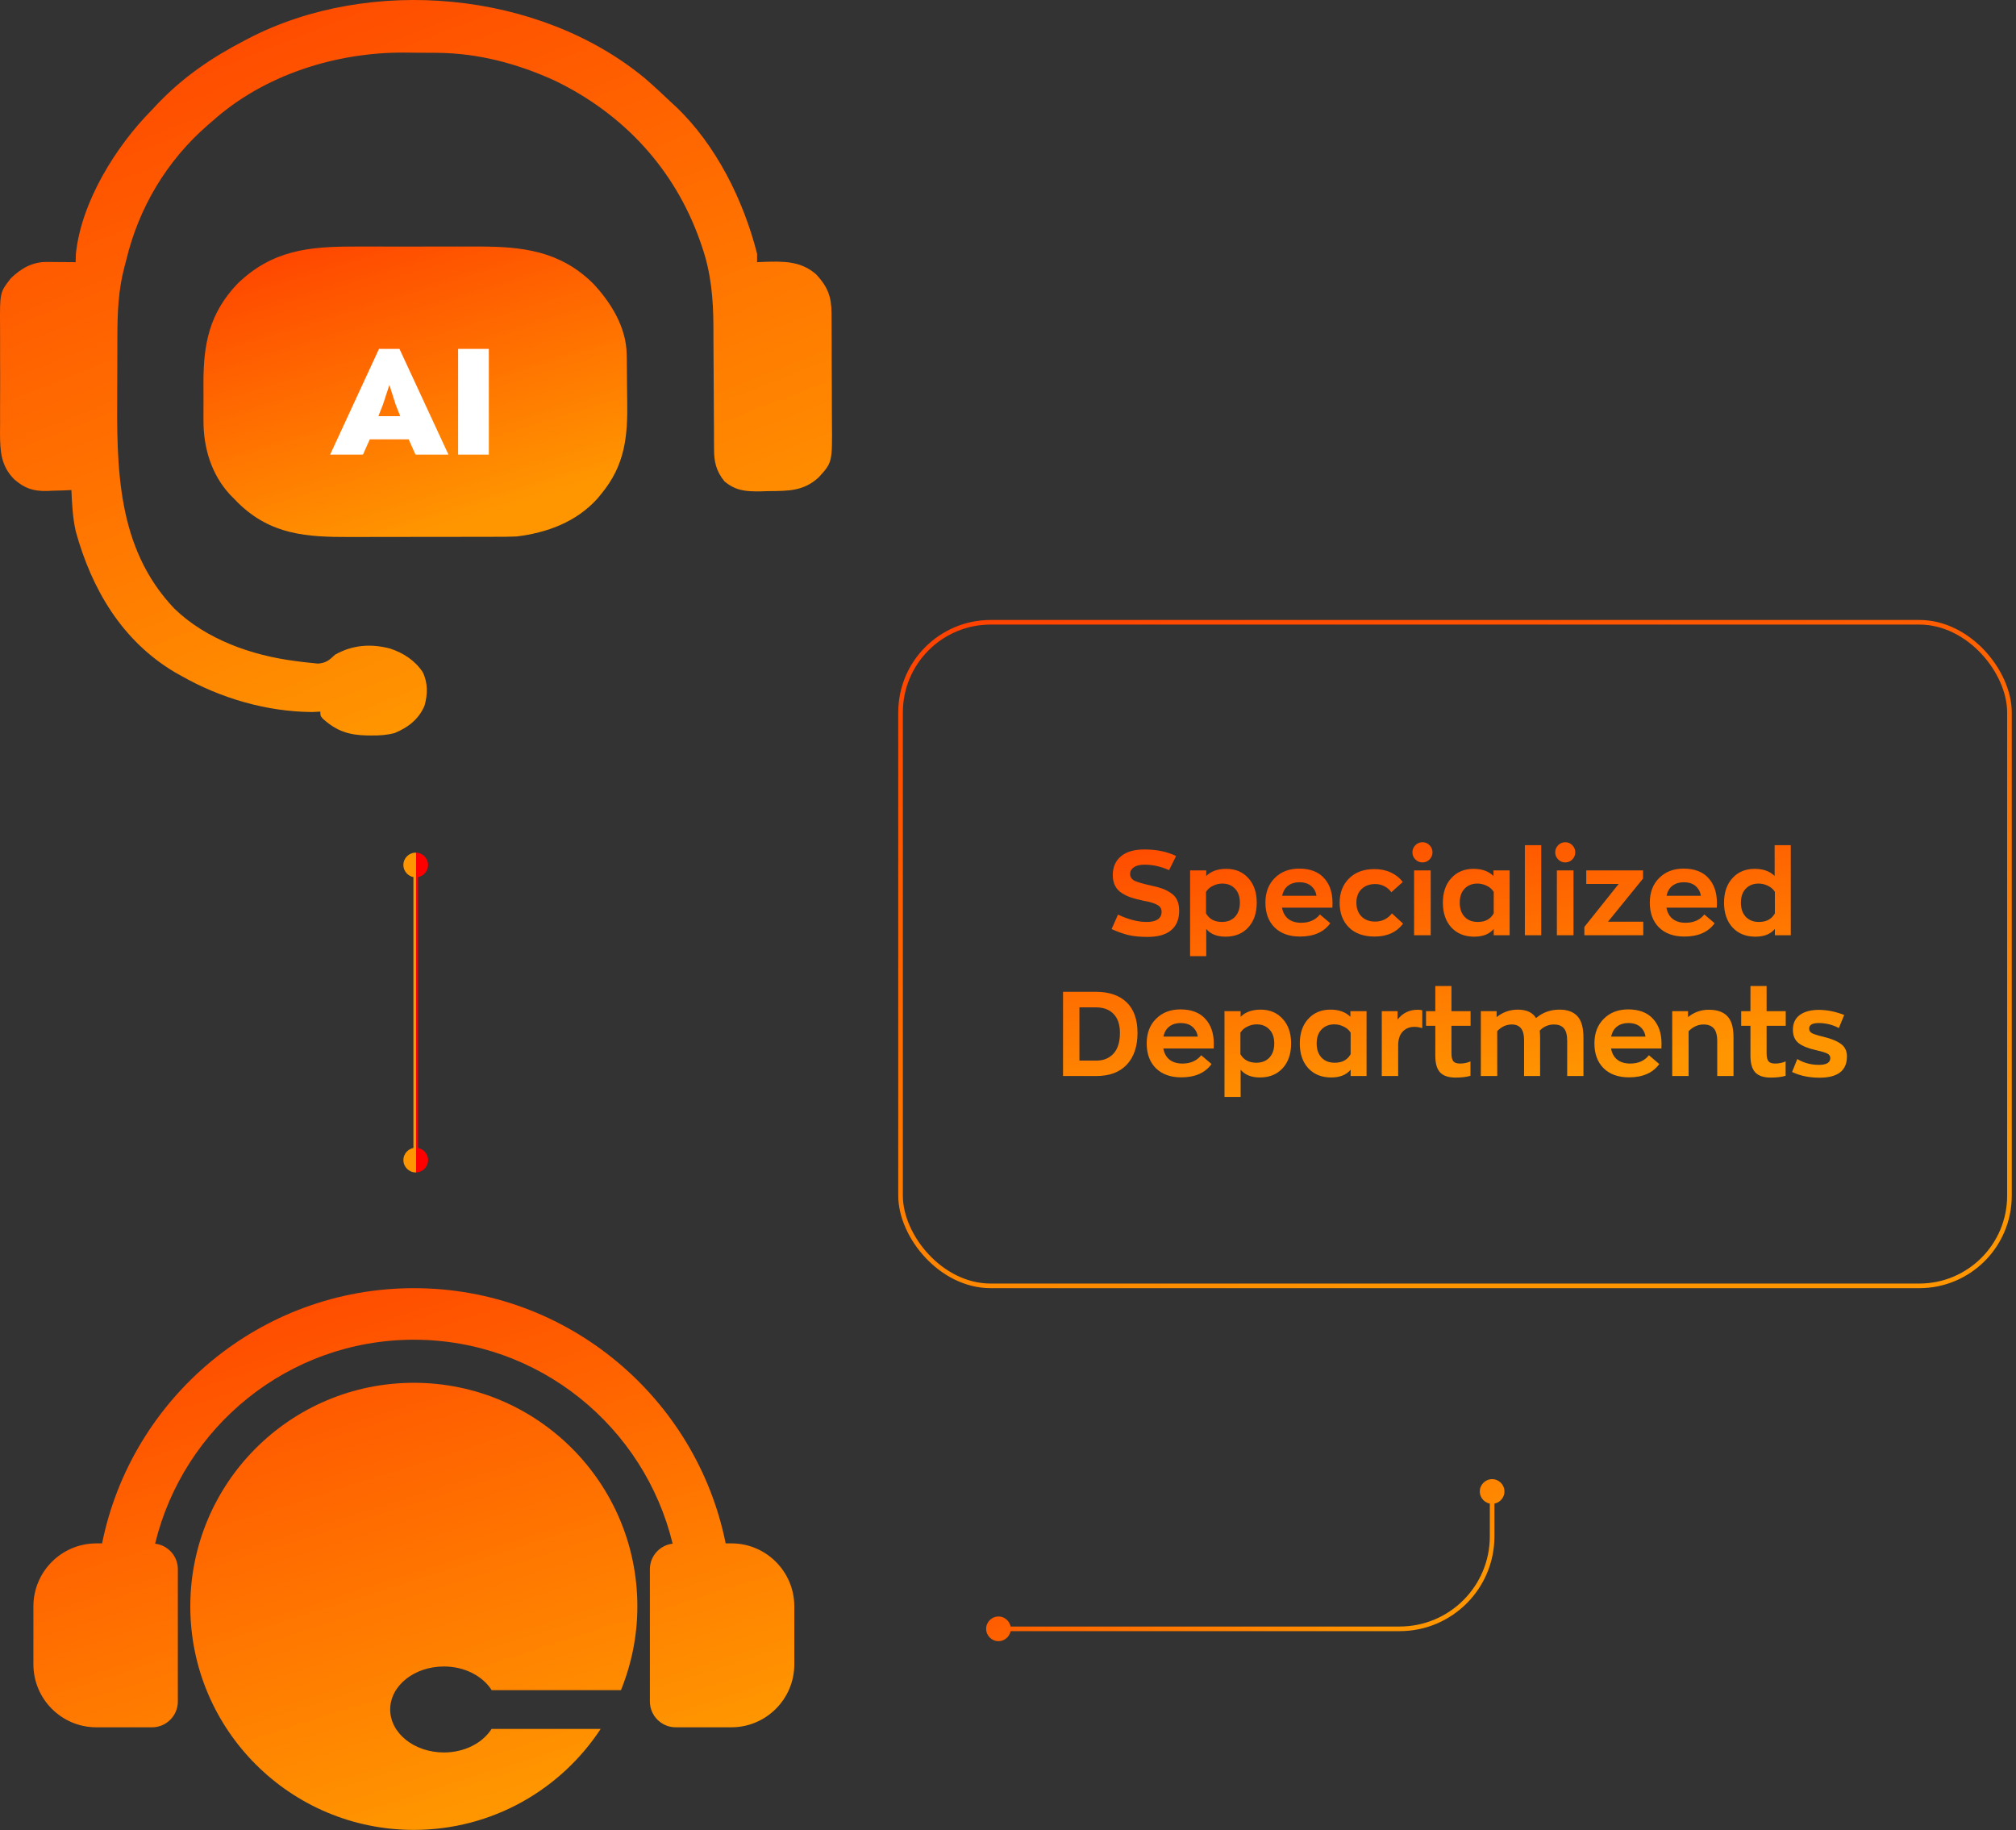 <svg width="401" height="364" viewBox="0 0 401 364" fill="none" xmlns="http://www.w3.org/2000/svg">
<rect x="0" y="0" width="401" height="364" fill="#333333" stroke="none"/>
<path d="M82.69 169.572C81.336 169.572 80.239 170.669 80.239 172.023C80.239 173.378 81.336 174.475 82.69 174.475C84.044 174.475 85.142 173.378 85.142 172.023C85.142 170.669 84.044 169.572 82.69 169.572ZM82.691 228.266C81.337 228.266 80.24 229.364 80.24 230.718C80.24 232.072 81.337 233.17 82.691 233.17C84.046 233.17 85.143 232.072 85.143 230.718C85.143 229.364 84.046 228.266 82.691 228.266ZM82.69 198.993L82.231 198.993L82.231 198.993L82.69 198.993ZM82.69 172.023L82.231 172.023L82.231 198.993L82.69 198.993L83.15 198.993L83.15 172.023L82.69 172.023ZM82.69 198.993L82.231 198.993L82.232 230.718L82.691 230.718L83.151 230.718L83.15 198.993L82.69 198.993Z" fill="url(#paint0_linear_301_6660)"/>
<path d="M296.797 294.17C298.151 294.17 299.249 295.268 299.249 296.622C299.249 297.976 298.151 299.074 296.797 299.074C295.443 299.074 294.345 297.976 294.345 296.622C294.345 295.268 295.443 294.17 296.797 294.17ZM198.604 321.487C199.958 321.487 201.055 322.585 201.055 323.939C201.055 325.293 199.958 326.391 198.604 326.391C197.249 326.391 196.152 325.293 196.152 323.939C196.152 322.585 197.249 321.487 198.604 321.487ZM296.797 296.622L297.257 296.622L297.257 305.551L296.797 305.551L296.337 305.551L296.337 296.622L296.797 296.622ZM278.409 323.939L278.409 324.399L198.604 324.399L198.604 323.939L198.604 323.479L278.409 323.479L278.409 323.939ZM296.797 305.551L297.257 305.551C297.257 315.96 288.818 324.399 278.409 324.399L278.409 323.939L278.409 323.479C288.311 323.479 296.337 315.452 296.337 305.551L296.797 305.551Z" fill="url(#paint1_linear_301_6660)"/>
<rect x="179.128" y="123.756" width="220.57" height="131.974" rx="17.929" stroke="url(#paint2_linear_301_6660)" stroke-width="0.919"/>
<path d="M128.349 15.629C130.075 17.119 131.734 18.672 133.385 20.245C133.713 20.546 134.04 20.846 134.378 21.156C142.429 28.777 147.877 39.806 150.591 50.46C150.591 51.014 150.591 51.568 150.591 52.139C151.027 52.12 151.463 52.1 151.912 52.08C155.778 51.957 159.329 51.873 162.379 54.603C164.607 57.014 165.381 58.947 165.401 62.257C165.404 62.549 165.406 62.842 165.409 63.143C165.417 64.106 165.419 65.069 165.42 66.032C165.422 66.706 165.425 67.379 165.428 68.053C165.433 69.465 165.435 70.877 165.434 72.29C165.434 74.09 165.446 75.889 165.46 77.689C165.47 79.082 165.471 80.474 165.471 81.866C165.472 82.529 165.475 83.192 165.482 83.855C165.554 91.954 165.554 91.954 162.866 94.913C159.853 97.722 156.715 97.639 152.768 97.672C152.245 97.689 151.722 97.707 151.183 97.724C148.313 97.749 146.35 97.603 144.105 95.733C142.429 93.693 142.012 91.769 142.029 89.19C142.027 88.876 142.024 88.562 142.021 88.238C142.012 87.203 142.012 86.169 142.012 85.135C142.007 84.409 142.002 83.683 141.996 82.958C141.98 81.047 141.972 79.137 141.966 77.227C141.955 74.182 141.938 71.138 141.914 68.093C141.908 67.038 141.906 65.984 141.905 64.929C141.88 59.459 141.442 54.252 139.627 49.044C139.435 48.483 139.435 48.483 139.239 47.911C134.177 33.573 123.976 22.601 110.327 16.022C102.901 12.634 95.046 10.553 86.867 10.508C86.354 10.504 86.354 10.504 85.83 10.5C85.111 10.496 84.391 10.494 83.671 10.492C82.593 10.488 81.515 10.475 80.436 10.462C66.855 10.375 52.557 14.879 42.319 24.022C41.968 24.323 41.617 24.625 41.255 24.935C33.164 32.001 27.615 41.268 25.113 51.719C24.934 52.394 24.934 52.394 24.751 53.081C23.534 57.699 23.361 62.098 23.349 66.85C23.348 67.176 23.347 67.502 23.346 67.838C23.339 69.57 23.335 71.302 23.334 73.034C23.332 74.443 23.326 75.852 23.316 77.26C23.211 92.98 23.155 108.927 34.66 121.015C40.95 127.144 50.068 130.357 58.686 131.454C59.185 131.52 59.684 131.586 60.199 131.654C60.721 131.709 61.243 131.765 61.781 131.822C62.26 131.872 62.739 131.923 63.233 131.976C64.887 131.849 65.463 131.307 66.659 130.195C70.132 128.242 73.777 127.981 77.623 128.989C80.263 129.877 82.5 131.322 84.075 133.658C85.131 135.794 85.082 138.093 84.442 140.354C83.288 143.049 81.175 144.681 78.506 145.783C76.945 146.197 75.476 146.287 73.872 146.273C73.576 146.271 73.279 146.269 72.974 146.266C69.319 146.182 66.951 145.378 64.231 142.954C63.721 142.365 63.721 142.365 63.721 141.526C62.93 141.565 62.93 141.565 62.122 141.605C53.086 141.567 43.827 138.851 36.024 134.392C35.608 134.159 35.191 133.927 34.762 133.687C24.26 127.434 18.249 117.193 15.067 105.672C14.458 102.971 14.32 100.222 14.202 97.462C13.397 97.499 13.397 97.499 12.576 97.536C11.859 97.555 11.142 97.575 10.425 97.593C9.897 97.62 9.897 97.62 9.358 97.646C6.628 97.699 4.941 97.144 2.871 95.364C0.19 92.702 0.023 89.781 0.003 86.201C0.008 85.5 0.013 84.799 0.019 84.099C0.017 83.37 0.015 82.641 0.011 81.912C0.008 80.389 0.013 78.867 0.025 77.345C0.039 75.402 0.031 73.459 0.016 71.516C0.007 70.013 0.01 68.509 0.016 67.006C0.018 66.29 0.016 65.573 0.01 64.858C-0.033 58.142 -0.033 58.142 2.16 55.343C4.175 53.399 6.424 52.078 9.263 52.098C9.768 52.1 9.768 52.1 10.283 52.102C10.808 52.107 10.808 52.107 11.343 52.113C11.698 52.115 12.052 52.117 12.418 52.118C13.292 52.123 14.167 52.131 15.041 52.139C15.059 51.594 15.076 51.048 15.094 50.486C16.154 40.176 23.037 29.117 30.149 21.924C30.558 21.49 30.966 21.056 31.373 20.622C36.413 15.332 42.146 11.428 48.614 8.075C48.864 7.943 49.115 7.811 49.373 7.675C73.57 -4.9 107.268 -1.867 128.349 15.629Z" fill="url(#paint3_linear_301_6660)"/>
<path d="M70.669 49.034C71.589 49.033 72.509 49.032 73.428 49.031C75.349 49.029 77.27 49.031 79.191 49.037C81.639 49.044 84.086 49.04 86.533 49.033C88.431 49.028 90.328 49.03 92.226 49.033C93.127 49.034 94.029 49.033 94.931 49.03C103.834 49.007 111.378 49.856 117.986 56.396C121.53 60.151 124.566 65.107 124.653 70.413C124.66 70.789 124.667 71.165 124.674 71.552C124.693 73.28 124.71 75.008 124.719 76.737C124.726 77.641 124.738 78.547 124.754 79.451C124.883 86.727 124.378 92.484 119.537 98.301C119.296 98.593 119.056 98.886 118.809 99.186C114.604 103.823 108.83 105.954 102.75 106.694C101.407 106.754 100.066 106.756 98.722 106.755C98.131 106.758 98.131 106.758 97.529 106.76C96.234 106.764 94.939 106.765 93.644 106.765C92.738 106.766 91.832 106.768 90.927 106.769C89.029 106.772 87.132 106.772 85.234 106.772C82.813 106.772 80.393 106.778 77.972 106.785C76.101 106.79 74.23 106.791 72.359 106.79C71.467 106.791 70.575 106.793 69.683 106.796C61.025 106.825 53.929 106.391 47.403 100.057C47.11 99.755 46.818 99.452 46.516 99.141C46.271 98.894 46.026 98.648 45.773 98.395C42.013 94.349 40.436 88.957 40.474 83.538C40.472 83.146 40.471 82.754 40.47 82.35C40.469 81.527 40.471 80.704 40.477 79.881C40.483 78.636 40.477 77.391 40.469 76.146C40.46 68.331 41.666 62.303 47.208 56.455C54.11 49.748 61.459 49.004 70.669 49.034Z" fill="url(#paint4_linear_301_6660)"/>
<path d="M82.649 90.416L81.29 87.374H73.553L72.195 90.416H65.668L75.384 69.389H79.459L89.205 90.416H82.649ZM76.152 80.523L75.266 82.767H79.607L78.721 80.523L77.451 76.566L76.152 80.523ZM91.121 90.416V69.389H97.234V90.416H91.121Z" fill="white"/>
<path d="M157.996 319.463V330.999C157.996 337.906 152.384 343.521 145.478 343.521H134.401C131.576 343.521 129.269 341.222 129.269 338.389V312.07C129.269 309.446 131.259 307.305 133.791 306.999C128.168 283.772 107.259 266.443 82.324 266.443C57.389 266.443 36.477 283.776 30.853 307.003C33.389 307.308 35.375 309.446 35.375 312.074V338.393C35.375 341.225 33.072 343.525 30.243 343.525H19.162C12.256 343.521 6.645 337.906 6.645 330.999V319.463C6.645 312.561 12.256 306.945 19.162 306.945H20.306C26.134 278.033 51.719 256.189 82.324 256.189C112.929 256.189 138.513 278.033 144.341 306.945H145.489C152.384 306.937 157.996 312.557 157.996 319.463ZM97.798 343.823C96.032 346.601 92.461 348.526 88.303 348.526C82.401 348.526 77.613 344.7 77.613 339.981C77.613 335.254 82.397 331.428 88.303 331.428C92.461 331.428 96.032 333.353 97.798 336.132H123.514C125.601 330.984 126.776 325.361 126.776 319.467C126.776 294.91 106.873 275.007 82.316 275.007C57.76 275.007 37.852 294.914 37.852 319.467C37.852 344.023 57.76 363.927 82.316 363.927C97.864 363.927 111.538 355.935 119.483 343.842H97.798V343.823Z" fill="url(#paint5_linear_301_6660)"/>
<path d="M228.265 186.331C226.831 186.331 225.579 186.213 224.508 185.976C223.453 185.724 222.319 185.323 221.106 184.771L222.382 181.889C224.414 182.866 226.319 183.354 228.099 183.354C229.044 183.354 229.769 183.189 230.273 182.858C230.792 182.511 231.052 182.007 231.052 181.346C231.052 180.732 230.777 180.275 230.225 179.975C229.69 179.66 228.784 179.385 227.509 179.149C226.501 178.944 225.65 178.723 224.957 178.487C224.28 178.251 223.65 177.944 223.067 177.566C222.484 177.172 222.051 176.684 221.768 176.101C221.484 175.518 221.342 174.825 221.342 174.022C221.342 172.463 221.878 171.226 222.949 170.313C224.02 169.399 225.579 168.942 227.627 168.942C230.052 168.942 232.155 169.375 233.935 170.242L232.541 173.053C230.918 172.329 229.288 171.966 227.65 171.966C226.737 171.966 226.028 172.14 225.524 172.486C225.036 172.833 224.792 173.274 224.792 173.809C224.792 174.423 225.099 174.88 225.713 175.18C226.327 175.463 227.383 175.77 228.879 176.101C229.792 176.29 230.556 176.495 231.17 176.715C231.785 176.936 232.368 177.235 232.919 177.613C233.47 177.975 233.88 178.448 234.147 179.03C234.415 179.613 234.549 180.298 234.549 181.086C234.549 182.818 234.013 184.126 232.942 185.008C231.887 185.89 230.328 186.331 228.265 186.331ZM236.721 190.158V173.1H239.934V174.211C240.895 173.266 242.218 172.793 243.904 172.793C245.731 172.793 247.195 173.408 248.298 174.636C249.416 175.849 249.975 177.479 249.975 179.527C249.975 181.59 249.408 183.236 248.274 184.464C247.156 185.677 245.652 186.284 243.762 186.284C242.061 186.284 240.785 185.772 239.934 184.748V190.158H236.721ZM243.053 183.354C244.14 183.354 245.006 183.015 245.652 182.338C246.298 181.645 246.62 180.708 246.62 179.527C246.62 178.33 246.298 177.4 245.652 176.739C245.022 176.062 244.179 175.723 243.124 175.723C242.478 175.723 241.856 175.873 241.257 176.172C240.659 176.455 240.202 176.857 239.887 177.377V181.653C240.533 182.787 241.588 183.354 243.053 183.354ZM265.05 179.55C265.05 180.023 265.042 180.346 265.026 180.519H255.009C255.182 181.48 255.592 182.22 256.238 182.74C256.899 183.259 257.757 183.519 258.813 183.519C260.419 183.519 261.664 182.968 262.546 181.866L264.601 183.614C263.325 185.378 261.317 186.26 258.576 186.26C256.434 186.26 254.749 185.653 253.521 184.441C252.308 183.228 251.701 181.582 251.701 179.503C251.701 177.471 252.324 175.841 253.568 174.612C254.812 173.368 256.427 172.746 258.411 172.746C260.569 172.746 262.215 173.368 263.349 174.612C264.483 175.841 265.05 177.487 265.05 179.55ZM258.411 175.463C257.545 175.463 256.812 175.691 256.214 176.148C255.615 176.589 255.222 177.259 255.033 178.156H261.86C261.75 177.385 261.412 176.747 260.845 176.243C260.278 175.723 259.466 175.463 258.411 175.463ZM273.413 186.26C271.24 186.26 269.539 185.653 268.31 184.441C267.082 183.228 266.467 181.59 266.467 179.527C266.467 177.542 267.09 175.936 268.334 174.707C269.578 173.463 271.263 172.841 273.39 172.841C274.602 172.841 275.697 173.069 276.674 173.526C277.65 173.982 278.43 174.612 279.013 175.416L276.745 177.448C276.414 176.959 275.965 176.566 275.398 176.266C274.831 175.967 274.217 175.817 273.555 175.817C272.421 175.817 271.508 176.156 270.815 176.833C270.137 177.495 269.799 178.385 269.799 179.503C269.799 180.653 270.137 181.574 270.815 182.267C271.492 182.944 272.397 183.283 273.531 183.283C274.24 183.283 274.886 183.133 275.469 182.834C276.052 182.519 276.516 182.125 276.863 181.653L279.083 183.685C277.808 185.401 275.918 186.26 273.413 186.26ZM284.344 170.927C283.966 171.321 283.502 171.518 282.95 171.518C282.399 171.518 281.927 171.321 281.533 170.927C281.139 170.533 280.942 170.061 280.942 169.509C280.942 168.958 281.139 168.486 281.533 168.092C281.927 167.698 282.399 167.501 282.95 167.501C283.502 167.501 283.966 167.698 284.344 168.092C284.738 168.486 284.935 168.958 284.935 169.509C284.935 170.061 284.738 170.533 284.344 170.927ZM281.273 186V173.1H284.581V186H281.273ZM293.238 186.284C291.348 186.284 289.836 185.677 288.702 184.464C287.568 183.236 287.001 181.59 287.001 179.527C287.001 177.479 287.56 175.849 288.679 174.636C289.797 173.408 291.27 172.793 293.097 172.793C294.782 172.793 296.105 173.266 297.066 174.211V173.1H300.279V186H297.113V184.748C296.263 185.772 294.971 186.284 293.238 186.284ZM293.947 183.354C295.428 183.354 296.483 182.787 297.113 181.653V177.377C296.798 176.857 296.341 176.455 295.743 176.172C295.144 175.873 294.522 175.723 293.876 175.723C292.821 175.723 291.971 176.062 291.325 176.739C290.679 177.4 290.356 178.33 290.356 179.527C290.356 180.708 290.679 181.645 291.325 182.338C291.971 183.015 292.845 183.354 293.947 183.354ZM303.307 186V168.092H306.567V186H303.307ZM312.746 170.927C312.368 171.321 311.903 171.518 311.352 171.518C310.801 171.518 310.328 171.321 309.934 170.927C309.541 170.533 309.344 170.061 309.344 169.509C309.344 168.958 309.541 168.486 309.934 168.092C310.328 167.698 310.801 167.501 311.352 167.501C311.903 167.501 312.368 167.698 312.746 168.092C313.14 168.486 313.336 168.958 313.336 169.509C313.336 170.061 313.14 170.533 312.746 170.927ZM309.674 186V173.1H312.982V186H309.674ZM319.844 183.307H326.861V186H315.143V184.346L321.971 175.794H315.521V173.1H326.814V174.731L319.844 183.307ZM341.51 179.55C341.51 180.023 341.502 180.346 341.486 180.519H331.469C331.642 181.48 332.052 182.22 332.698 182.74C333.359 183.259 334.217 183.519 335.273 183.519C336.879 183.519 338.124 182.968 339.006 181.866L341.061 183.614C339.785 185.378 337.777 186.26 335.036 186.26C332.894 186.26 331.209 185.653 329.981 184.441C328.768 183.228 328.161 181.582 328.161 179.503C328.161 177.471 328.784 175.841 330.028 174.612C331.272 173.368 332.887 172.746 334.871 172.746C337.029 172.746 338.675 173.368 339.809 174.612C340.943 175.841 341.51 177.487 341.51 179.55ZM334.871 175.463C334.005 175.463 333.272 175.691 332.674 176.148C332.075 176.589 331.682 177.259 331.493 178.156H338.32C338.21 177.385 337.872 176.747 337.305 176.243C336.737 175.723 335.926 175.463 334.871 175.463ZM349.165 186.284C347.274 186.284 345.762 185.677 344.628 184.464C343.494 183.236 342.927 181.59 342.927 179.527C342.927 177.479 343.487 175.849 344.605 174.636C345.723 173.408 347.196 172.793 349.023 172.793C350.708 172.793 352.031 173.266 352.992 174.211V168.092H356.205V186H353.039V184.748C352.189 185.772 350.897 186.284 349.165 186.284ZM349.873 183.354C351.354 183.354 352.409 182.787 353.039 181.653V177.377C352.724 176.857 352.267 176.455 351.669 176.172C351.07 175.873 350.448 175.723 349.802 175.723C348.747 175.723 347.897 176.062 347.251 176.739C346.605 177.4 346.282 178.33 346.282 179.527C346.282 180.708 346.605 181.645 347.251 182.338C347.897 183.015 348.771 183.354 349.873 183.354ZM211.447 214V197.249H217.968C220.598 197.249 222.638 197.943 224.087 199.329C225.536 200.715 226.261 202.746 226.261 205.424C226.261 208.101 225.552 210.204 224.134 211.732C222.717 213.244 220.685 214 218.039 214H211.447ZM214.708 210.929H218.086C219.504 210.929 220.638 210.464 221.488 209.535C222.339 208.606 222.764 207.235 222.764 205.424C222.764 203.786 222.347 202.534 221.512 201.667C220.677 200.785 219.504 200.344 217.992 200.344H214.708V210.929ZM241.436 207.55C241.436 208.023 241.428 208.346 241.412 208.519H231.395C231.568 209.48 231.978 210.22 232.624 210.74C233.285 211.259 234.143 211.519 235.199 211.519C236.805 211.519 238.05 210.968 238.932 209.866L240.987 211.614C239.711 213.378 237.703 214.26 234.962 214.26C232.82 214.26 231.135 213.653 229.907 212.441C228.694 211.228 228.087 209.582 228.087 207.503C228.087 205.471 228.71 203.841 229.954 202.612C231.198 201.368 232.813 200.746 234.797 200.746C236.955 200.746 238.601 201.368 239.735 202.612C240.869 203.841 241.436 205.487 241.436 207.55ZM234.797 203.463C233.931 203.463 233.198 203.691 232.6 204.148C232.001 204.589 231.608 205.259 231.419 206.156H238.246C238.136 205.385 237.798 204.747 237.231 204.243C236.664 203.723 235.852 203.463 234.797 203.463ZM243.562 218.158V201.1H246.775V202.211C247.736 201.266 249.059 200.793 250.744 200.793C252.571 200.793 254.036 201.408 255.139 202.636C256.257 203.849 256.816 205.479 256.816 207.527C256.816 209.59 256.249 211.236 255.115 212.464C253.997 213.677 252.493 214.284 250.603 214.284C248.902 214.284 247.626 213.772 246.775 212.748V218.158H243.562ZM249.894 211.354C250.981 211.354 251.847 211.015 252.493 210.338C253.138 209.645 253.461 208.708 253.461 207.527C253.461 206.33 253.138 205.4 252.493 204.739C251.863 204.062 251.02 203.723 249.965 203.723C249.319 203.723 248.697 203.873 248.098 204.172C247.5 204.455 247.043 204.857 246.728 205.377V209.653C247.374 210.787 248.429 211.354 249.894 211.354ZM264.779 214.284C262.889 214.284 261.377 213.677 260.243 212.464C259.109 211.236 258.542 209.59 258.542 207.527C258.542 205.479 259.101 203.849 260.22 202.636C261.338 201.408 262.811 200.793 264.638 200.793C266.323 200.793 267.646 201.266 268.607 202.211V201.1H271.82V214H268.654V212.748C267.803 213.772 266.512 214.284 264.779 214.284ZM265.488 211.354C266.969 211.354 268.024 210.787 268.654 209.653V205.377C268.339 204.857 267.882 204.455 267.284 204.172C266.685 203.873 266.063 203.723 265.417 203.723C264.362 203.723 263.511 204.062 262.866 204.739C262.22 205.4 261.897 206.33 261.897 207.527C261.897 208.708 262.22 209.645 262.866 210.338C263.511 211.015 264.386 211.354 265.488 211.354ZM274.848 214V201.1H277.99V202.778C278.982 201.471 280.321 200.817 282.006 200.817C282.4 200.817 282.699 200.856 282.904 200.935V204.455C282.305 204.298 281.786 204.219 281.345 204.219C280.384 204.219 279.604 204.534 279.006 205.164C278.407 205.794 278.108 206.708 278.108 207.905V214H274.848ZM289.535 214.307C288.118 214.307 287.086 213.961 286.44 213.268C285.81 212.575 285.495 211.488 285.495 210.007V204.006H283.652V201.1H285.495V196.092H288.708V201.1H292.512V204.006H288.708V209.464C288.708 210.204 288.826 210.732 289.063 211.047C289.315 211.362 289.764 211.519 290.409 211.519C291.15 211.519 291.843 211.378 292.488 211.094V213.953C291.701 214.189 290.717 214.307 289.535 214.307ZM310.215 200.793C311.774 200.793 312.955 201.226 313.758 202.093C314.562 202.959 314.963 204.384 314.963 206.369V214H311.727V207.007C311.727 205.81 311.498 204.967 311.042 204.479C310.6 203.991 309.963 203.747 309.128 203.747C307.994 203.747 307.041 204.156 306.269 204.975C306.316 205.4 306.34 205.865 306.34 206.369V214H303.151V206.818C303.151 204.77 302.339 203.747 300.717 203.747C299.615 203.747 298.646 204.188 297.811 205.07V214H294.551V201.1H297.693V202.282C298.922 201.289 300.331 200.793 301.922 200.793C303.639 200.793 304.844 201.352 305.537 202.471C306.844 201.352 308.403 200.793 310.215 200.793ZM330.493 207.55C330.493 208.023 330.485 208.346 330.469 208.519H320.452C320.625 209.48 321.035 210.22 321.681 210.74C322.342 211.259 323.201 211.519 324.256 211.519C325.862 211.519 327.107 210.968 327.989 209.866L330.044 211.614C328.768 213.378 326.76 214.26 324.02 214.26C321.878 214.26 320.192 213.653 318.964 212.441C317.751 211.228 317.145 209.582 317.145 207.503C317.145 205.471 317.767 203.841 319.011 202.612C320.255 201.368 321.87 200.746 323.854 200.746C326.012 200.746 327.658 201.368 328.792 202.612C329.926 203.841 330.493 205.487 330.493 207.55ZM323.854 203.463C322.988 203.463 322.256 203.691 321.657 204.148C321.059 204.589 320.665 205.259 320.476 206.156H327.304C327.193 205.385 326.855 204.747 326.288 204.243C325.721 203.723 324.91 203.463 323.854 203.463ZM332.619 214V201.1H335.762V202.282C336.959 201.305 338.337 200.817 339.896 200.817C341.55 200.817 342.778 201.242 343.582 202.093C344.401 202.927 344.81 204.329 344.81 206.298V214H341.573V207.101C341.573 205.873 341.337 205.007 340.865 204.503C340.408 203.999 339.739 203.747 338.856 203.747C337.738 203.747 336.746 204.195 335.88 205.093V214H332.619ZM352.221 214.307C350.804 214.307 349.772 213.961 349.126 213.268C348.496 212.575 348.181 211.488 348.181 210.007V204.006H346.339V201.1H348.181V196.092H351.394V201.1H355.198V204.006H351.394V209.464C351.394 210.204 351.513 210.732 351.749 211.047C352.001 211.362 352.45 211.519 353.095 211.519C353.836 211.519 354.529 211.378 355.175 211.094V213.953C354.387 214.189 353.403 214.307 352.221 214.307ZM361.915 214.331C359.883 214.331 358.064 213.953 356.457 213.197L357.497 210.622C358.773 211.393 360.214 211.779 361.82 211.779C363.317 211.779 364.065 211.322 364.065 210.409C364.065 210.031 363.868 209.74 363.474 209.535C363.08 209.33 362.324 209.102 361.206 208.85C359.647 208.503 358.489 208.031 357.733 207.432C356.993 206.834 356.623 205.959 356.623 204.81C356.623 203.518 357.079 202.534 357.993 201.856C358.922 201.179 360.182 200.841 361.773 200.841C363.411 200.841 365.096 201.179 366.829 201.856L365.766 204.455C364.522 203.794 363.183 203.463 361.749 203.463C360.489 203.463 359.859 203.833 359.859 204.573C359.859 204.967 360.041 205.266 360.403 205.471C360.781 205.676 361.529 205.912 362.647 206.18C364.27 206.574 365.459 207.062 366.215 207.645C366.986 208.212 367.372 209.031 367.372 210.102C367.372 212.921 365.553 214.331 361.915 214.331Z" fill="url(#paint6_linear_301_6660)"/>
<defs>
<linearGradient id="paint0_linear_301_6660" x1="82.692" y1="184.863" x2="82.69" y2="184.863" gradientUnits="userSpaceOnUse">
<stop stop-color="#FF0000"/>
<stop offset="1" stop-color="#FF9600"/>
</linearGradient>
<linearGradient id="paint1_linear_301_6660" x1="100.41" y1="302.598" x2="159.149" y2="396.44" gradientUnits="userSpaceOnUse">
<stop stop-color="#FF0000"/>
<stop offset="1" stop-color="#FF9600"/>
</linearGradient>
<linearGradient id="paint2_linear_301_6660" x1="227.119" y1="-9.598" x2="297.426" y2="254.053" gradientUnits="userSpaceOnUse">
<stop stop-color="#FF0000"/>
<stop offset="1" stop-color="#FF9600"/>
</linearGradient>
<linearGradient id="paint3_linear_301_6660" x1="36.203" y1="-146.275" x2="141.981" y2="123.008" gradientUnits="userSpaceOnUse">
<stop stop-color="#FF0000"/>
<stop offset="1" stop-color="#FF9600"/>
</linearGradient>
<linearGradient id="paint4_linear_301_6660" x1="58.91" y1="-8.739" x2="93.123" y2="103.598" gradientUnits="userSpaceOnUse">
<stop stop-color="#FF0000"/>
<stop offset="1" stop-color="#FF9600"/>
</linearGradient>
<linearGradient id="paint5_linear_301_6660" x1="39.753" y1="148.452" x2="105.593" y2="356.564" gradientUnits="userSpaceOnUse">
<stop stop-color="#FF0000"/>
<stop offset="1" stop-color="#FF9600"/>
</linearGradient>
<linearGradient id="paint6_linear_301_6660" x1="240.63" y1="106" x2="257.494" y2="222.56" gradientUnits="userSpaceOnUse">
<stop stop-color="#FF0000"/>
<stop offset="1" stop-color="#FF9600"/>
</linearGradient>
</defs>
</svg>
